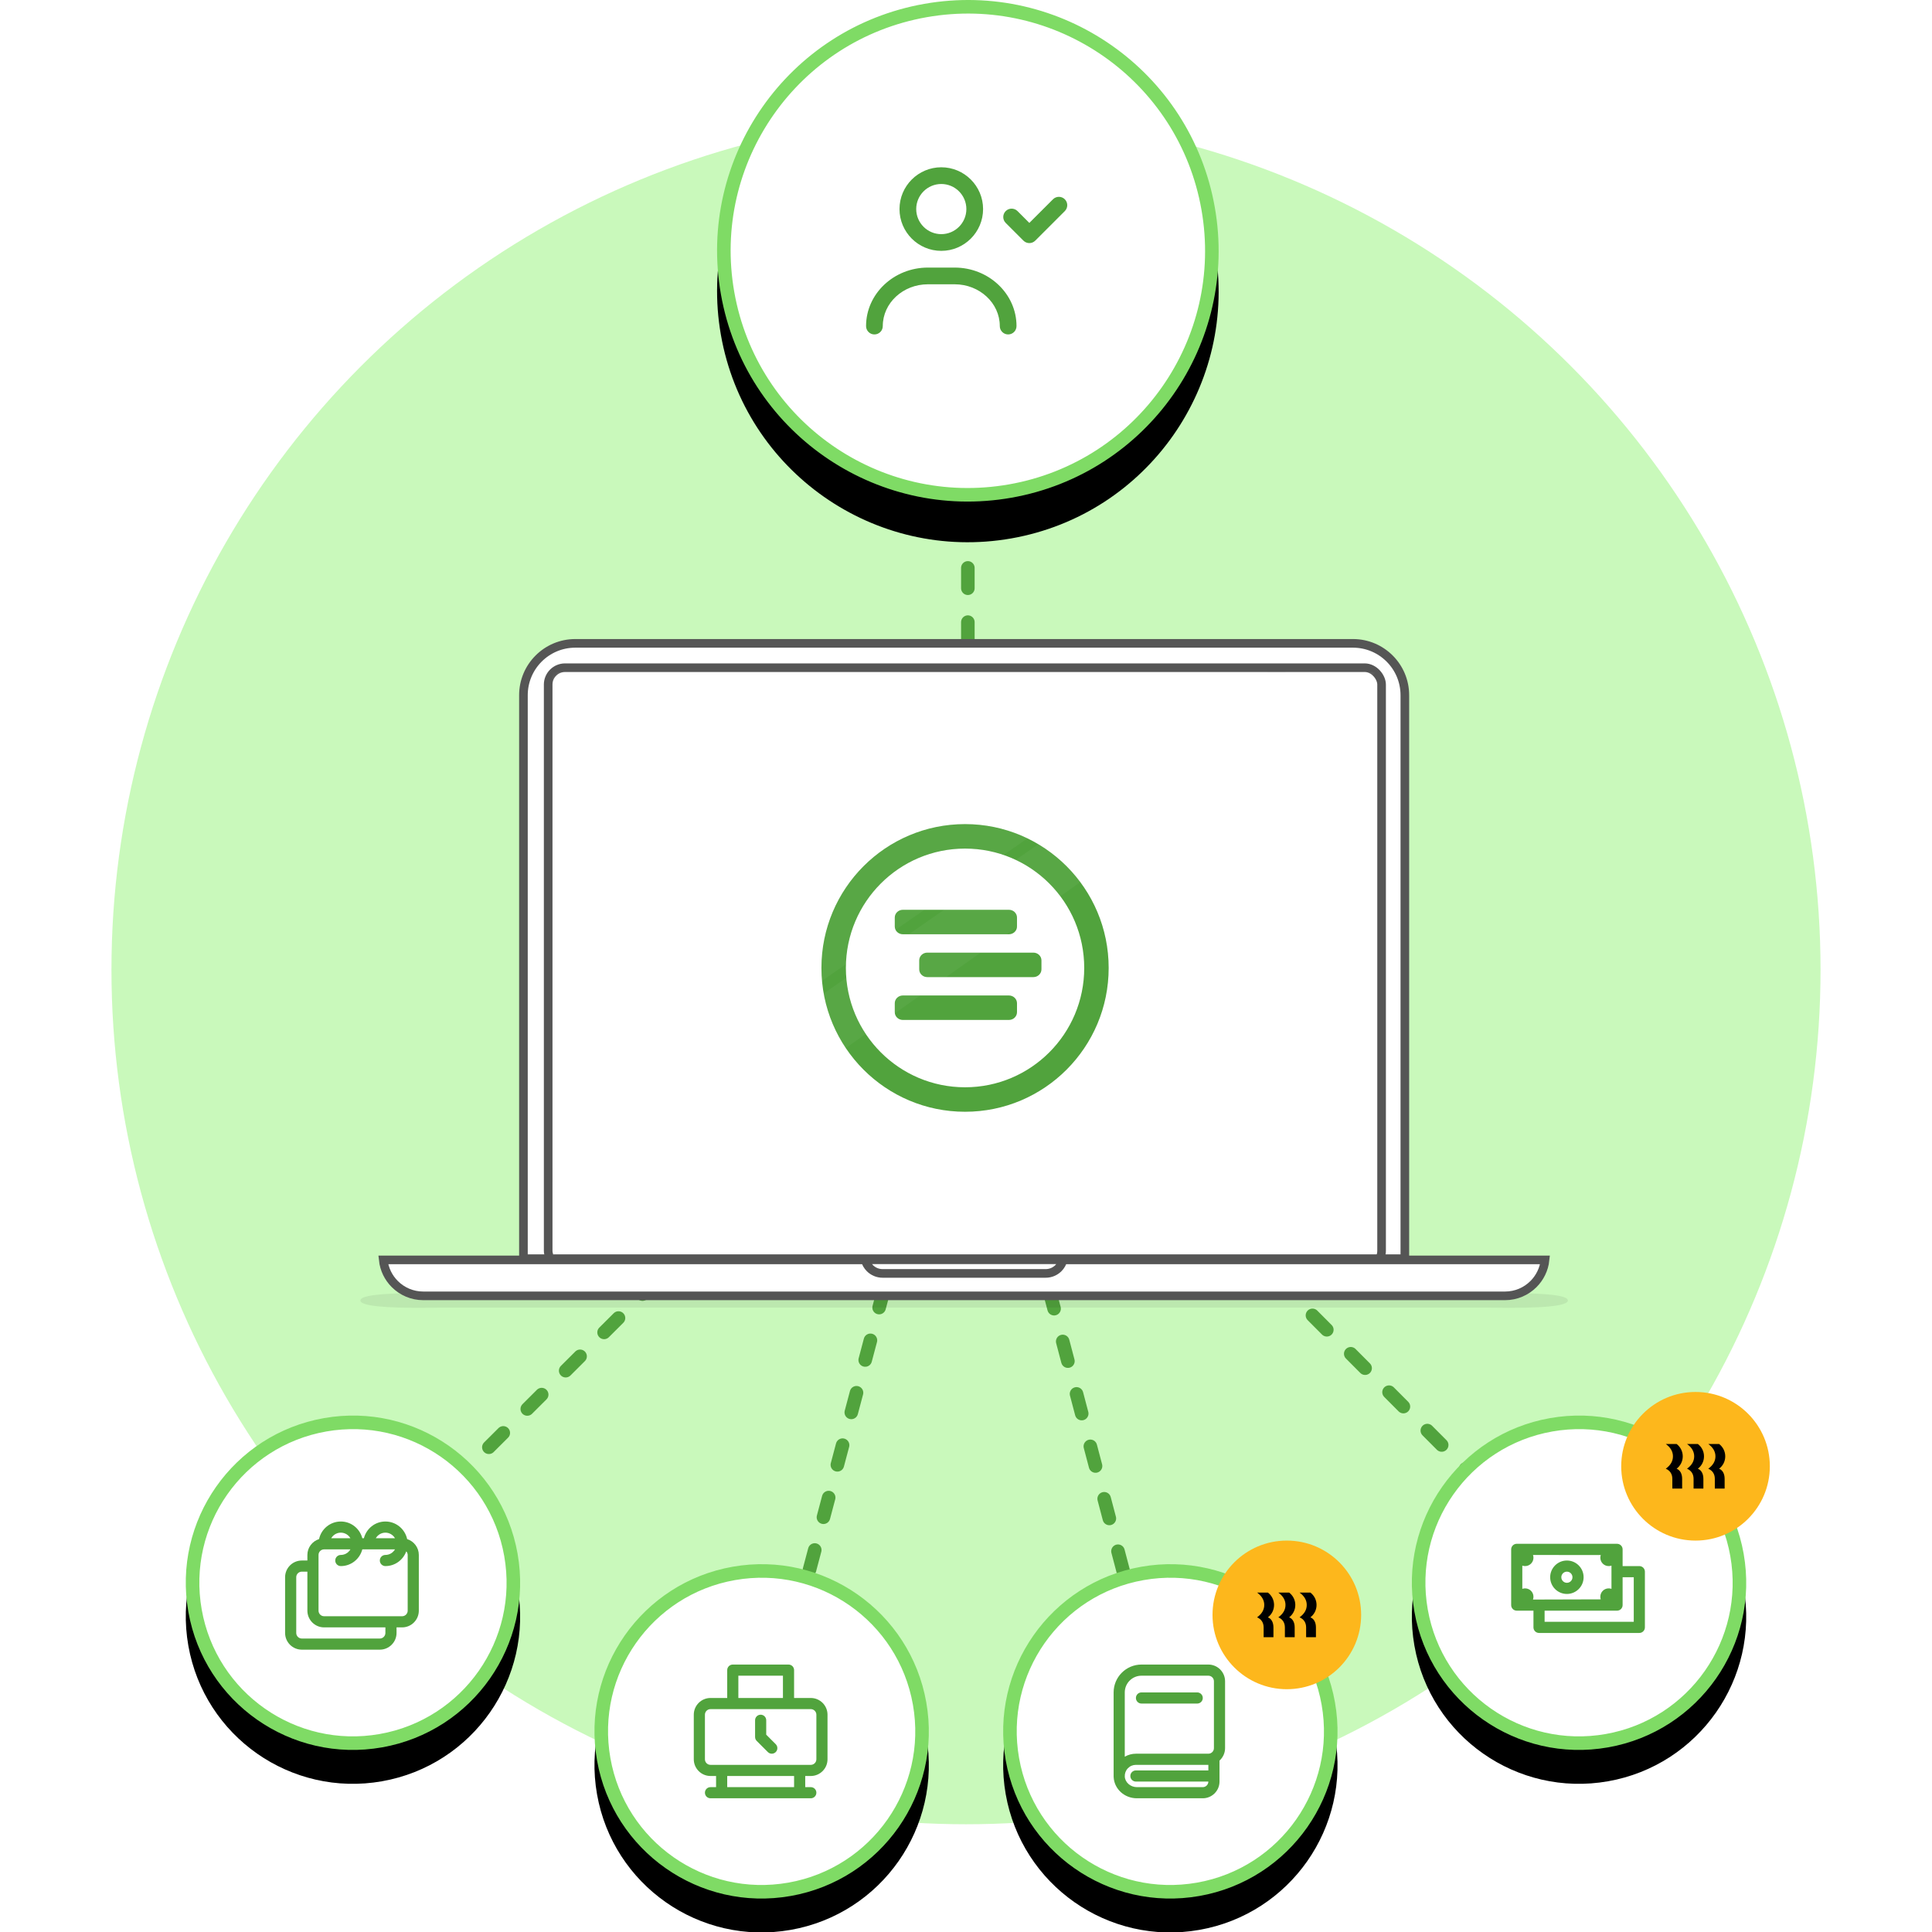 <?xml version="1.0" encoding="UTF-8"?>
<svg width="285px" height="285px" viewBox="0 0 285 285" version="1.1" xmlns="http://www.w3.org/2000/svg" xmlns:xlink="http://www.w3.org/1999/xlink">
    <title>M_MO_AIO-EmpRetention</title>
    <defs>
        <path d="M28.946,48.948 C42.358,46.583 51.313,33.793 48.948,20.381 C46.583,6.969 33.793,-1.986 20.381,0.379 C6.969,2.744 -1.986,15.533 0.379,28.946 C2.744,42.358 15.533,51.313 28.946,48.948 Z" id="path-1"></path>
        <filter x="-5.1%" y="-5.1%" width="110.1%" height="120.3%" filterUnits="objectBoundingBox" id="filter-2">
            <feOffset dx="0" dy="5" in="SourceAlpha" result="shadowOffsetOuter1"></feOffset>
            <feComposite in="shadowOffsetOuter1" in2="SourceAlpha" operator="out" result="shadowOffsetOuter1"></feComposite>
            <feColorMatrix values="0 0 0 0 0   0 0 0 0 0   0 0 0 0 0  0 0 0 0.05 0" type="matrix" in="shadowOffsetOuter1"></feColorMatrix>
        </filter>
        <path d="M28.946,48.948 C42.358,46.583 51.313,33.793 48.948,20.381 C46.583,6.969 33.793,-1.986 20.381,0.379 C6.969,2.744 -1.986,15.533 0.379,28.946 C2.744,42.358 15.533,51.313 28.946,48.948 Z" id="path-3"></path>
        <filter x="-5.1%" y="-5.1%" width="110.1%" height="120.3%" filterUnits="objectBoundingBox" id="filter-4">
            <feOffset dx="0" dy="5" in="SourceAlpha" result="shadowOffsetOuter1"></feOffset>
            <feComposite in="shadowOffsetOuter1" in2="SourceAlpha" operator="out" result="shadowOffsetOuter1"></feComposite>
            <feColorMatrix values="0 0 0 0 0   0 0 0 0 0   0 0 0 0 0  0 0 0 0.05 0" type="matrix" in="shadowOffsetOuter1"></feColorMatrix>
        </filter>
        <path d="M28.946,48.948 C42.358,46.583 51.313,33.793 48.948,20.381 C46.583,6.969 33.793,-1.986 20.381,0.379 C6.969,2.744 -1.986,15.533 0.379,28.946 C2.744,42.358 15.533,51.313 28.946,48.948 Z" id="path-5"></path>
        <filter x="-5.1%" y="-5.1%" width="110.1%" height="120.3%" filterUnits="objectBoundingBox" id="filter-6">
            <feOffset dx="0" dy="5" in="SourceAlpha" result="shadowOffsetOuter1"></feOffset>
            <feComposite in="shadowOffsetOuter1" in2="SourceAlpha" operator="out" result="shadowOffsetOuter1"></feComposite>
            <feColorMatrix values="0 0 0 0 0   0 0 0 0 0   0 0 0 0 0  0 0 0 0.05 0" type="matrix" in="shadowOffsetOuter1"></feColorMatrix>
        </filter>
        <path d="M28.946,48.948 C42.358,46.583 51.313,33.793 48.948,20.381 C46.583,6.969 33.793,-1.986 20.381,0.379 C6.969,2.744 -1.986,15.533 0.379,28.946 C2.744,42.358 15.533,51.313 28.946,48.948 Z" id="path-7"></path>
        <filter x="-5.1%" y="-5.1%" width="110.1%" height="120.3%" filterUnits="objectBoundingBox" id="filter-8">
            <feOffset dx="0" dy="5" in="SourceAlpha" result="shadowOffsetOuter1"></feOffset>
            <feComposite in="shadowOffsetOuter1" in2="SourceAlpha" operator="out" result="shadowOffsetOuter1"></feComposite>
            <feColorMatrix values="0 0 0 0 0   0 0 0 0 0   0 0 0 0 0  0 0 0 0.05 0" type="matrix" in="shadowOffsetOuter1"></feColorMatrix>
        </filter>
        <filter x="-13.7%" y="-4.6%" width="118.2%" height="118.2%" filterUnits="objectBoundingBox" id="filter-9">
            <feOffset dx="-2" dy="2" in="SourceAlpha" result="shadowOffsetOuter1"></feOffset>
            <feColorMatrix values="0 0 0 0 0   0 0 0 0 0   0 0 0 0 0  0 0 0 0.1 0" type="matrix" in="shadowOffsetOuter1" result="shadowMatrixOuter1"></feColorMatrix>
            <feMerge>
                <feMergeNode in="shadowMatrixOuter1"></feMergeNode>
                <feMergeNode in="SourceGraphic"></feMergeNode>
            </feMerge>
        </filter>
        <filter x="-13.7%" y="-4.6%" width="118.2%" height="118.2%" filterUnits="objectBoundingBox" id="filter-10">
            <feOffset dx="-2" dy="2" in="SourceAlpha" result="shadowOffsetOuter1"></feOffset>
            <feColorMatrix values="0 0 0 0 0   0 0 0 0 0   0 0 0 0 0  0 0 0 0.1 0" type="matrix" in="shadowOffsetOuter1" result="shadowMatrixOuter1"></feColorMatrix>
            <feMerge>
                <feMergeNode in="shadowMatrixOuter1"></feMergeNode>
                <feMergeNode in="SourceGraphic"></feMergeNode>
            </feMerge>
        </filter>
        <rect id="path-11" x="0" y="0" width="121.668" height="87.222" rx="2.487"></rect>
        <path d="M43.418,73.422 C63.536,69.875 76.97,50.69 73.422,30.572 C69.875,10.454 50.69,-2.979 30.572,0.568 C10.454,4.115 -2.979,23.3 0.568,43.418 C4.115,63.536 23.3,76.97 43.418,73.422 Z" id="path-13"></path>
        <filter x="-4.1%" y="-4.1%" width="108.1%" height="116.2%" filterUnits="objectBoundingBox" id="filter-14">
            <feOffset dx="0" dy="6" in="SourceAlpha" result="shadowOffsetOuter1"></feOffset>
            <feComposite in="shadowOffsetOuter1" in2="SourceAlpha" operator="out" result="shadowOffsetOuter1"></feComposite>
            <feColorMatrix values="0 0 0 0 0   0 0 0 0 0   0 0 0 0 0  0 0 0 0.05 0" type="matrix" in="shadowOffsetOuter1"></feColorMatrix>
        </filter>
    </defs>
    <g id="M_MO_AIO-EmpRetention" stroke="none" fill="none">
        <circle id="Oval" fill="#C9F9BB" fill-rule="evenodd" cx="142.5" cy="143.048" r="126.058"></circle>
        <path d="M142.774,143.048 L232.933,233.481 M142.5,143.733 L172.644,258.144 M142.774,143.596 L112.356,258.144 M142.226,143.596 L52.067,233.481 M142.774,142.774 L142.774,36.036" id="Combined-Shape" stroke="#51A33D" stroke-width="2" stroke-linecap="round" stroke-dasharray="3,5"></path>
        <g id="Group" stroke-width="1" fill-rule="evenodd" transform="translate(27.404, 208.817)">
            <g id="Path">
                <use fill="black" fill-opacity="1" filter="url(#filter-2)" xlink:href="#path-1"></use>
                <path stroke="#7FDB65" stroke-width="2" d="M20.555,1.364 C26.989,0.229 33.274,1.81 38.234,5.283 C43.194,8.756 46.829,14.121 47.963,20.555 C49.098,26.989 47.517,33.274 44.044,38.234 C40.571,43.194 35.206,46.829 28.772,47.963 C22.338,49.098 16.053,47.517 11.093,44.044 C6.133,40.571 2.498,35.206 1.364,28.772 C0.229,22.338 1.81,16.053 5.283,11.093 C8.756,6.133 14.121,2.498 20.555,1.364 Z" stroke-linejoin="square" fill="#FFFFFF" fill-rule="evenodd"></path>
            </g>
            <g id="Schedules-–-Outlined" transform="translate(14.652, 14.807)" fill="#51A33D">
                <path d="M18.084,13.974 C18.084,14.427 17.715,14.796 17.262,14.796 L5.754,14.796 C5.3,14.796 4.932,14.427 4.932,13.974 L4.932,5.754 C4.932,5.3 5.3,4.932 5.754,4.932 L9.635,4.932 C9.35,5.421 8.825,5.754 8.22,5.754 C7.765,5.754 7.398,6.121 7.398,6.576 C7.398,7.03 7.765,7.398 8.22,7.398 C9.747,7.398 11.024,6.346 11.391,4.932 L16.211,4.932 C15.926,5.421 15.401,5.754 14.796,5.754 C14.341,5.754 13.974,6.121 13.974,6.576 C13.974,7.03 14.341,7.398 14.796,7.398 C16.217,7.398 17.418,6.488 17.876,5.223 C18,5.367 18.084,5.549 18.084,5.754 L18.084,13.974 Z M14.796,17.262 C14.796,17.715 14.427,18.084 13.974,18.084 L2.466,18.084 C2.012,18.084 1.644,17.715 1.644,17.262 L1.644,9.042 C1.644,8.588 2.012,8.22 2.466,8.22 L3.288,8.22 L3.288,13.974 C3.288,15.333 4.394,16.44 5.754,16.44 L14.796,16.44 L14.796,17.262 Z M8.22,2.466 C8.825,2.466 9.35,2.799 9.635,3.288 L6.804,3.288 C7.09,2.799 7.615,2.466 8.22,2.466 L8.22,2.466 Z M14.796,2.466 C15.401,2.466 15.926,2.799 16.211,3.288 L13.38,3.288 C13.665,2.799 14.191,2.466 14.796,2.466 L14.796,2.466 Z M18.006,3.415 C17.686,1.935 16.371,0.822 14.796,0.822 C13.268,0.822 11.992,1.873 11.624,3.288 L11.391,3.288 C11.024,1.873 9.747,0.822 8.22,0.822 C6.645,0.822 5.329,1.935 5.009,3.415 C4.015,3.733 3.288,4.656 3.288,5.754 L3.288,6.576 L2.466,6.576 C1.106,6.576 0,7.682 0,9.042 L0,17.262 C0,18.621 1.106,19.727 2.466,19.727 L13.974,19.727 C15.333,19.727 16.44,18.621 16.44,17.262 L16.44,16.44 L17.262,16.44 C18.621,16.44 19.727,15.333 19.727,13.974 L19.727,5.754 C19.727,4.656 19.001,3.733 18.006,3.415 L18.006,3.415 Z" id="schedules"></path>
            </g>
        </g>
        <g id="Group" stroke-width="1" fill-rule="evenodd" transform="translate(87.692, 230.74)">
            <g id="Path">
                <use fill="black" fill-opacity="1" filter="url(#filter-4)" xlink:href="#path-3"></use>
                <path stroke="#7FDB65" stroke-width="2" d="M20.555,1.364 C26.989,0.229 33.274,1.81 38.234,5.283 C43.194,8.756 46.829,14.121 47.963,20.555 C49.098,26.989 47.517,33.274 44.044,38.234 C40.571,43.194 35.206,46.829 28.772,47.963 C22.338,49.098 16.053,47.517 11.093,44.044 C6.133,40.571 2.498,35.206 1.364,28.772 C0.229,22.338 1.81,16.053 5.283,11.093 C8.756,6.133 14.121,2.498 20.555,1.364 Z" stroke-linejoin="square" fill="#FFFFFF" fill-rule="evenodd"></path>
            </g>
            <g id="Schedules-–-Outlined" transform="translate(14.652, 14.807)" fill="#51A33D">
                <path d="M12.089,11.749 C12.41,12.07 12.41,12.589 12.089,12.911 C11.929,13.071 11.718,13.152 11.508,13.152 C11.297,13.152 11.087,13.071 10.927,12.911 L9.283,11.267 C9.128,11.113 9.042,10.904 9.042,10.686 L9.042,8.22 C9.042,7.765 9.409,7.398 9.864,7.398 C10.318,7.398 10.686,7.765 10.686,8.22 L10.686,10.345 L12.089,11.749 Z M18.084,13.974 C18.084,14.427 17.715,14.796 17.262,14.796 L15.618,14.796 L4.11,14.796 L2.466,14.796 C2.012,14.796 1.644,14.427 1.644,13.974 L1.644,7.398 C1.644,6.944 2.012,6.576 2.466,6.576 L17.262,6.576 C17.715,6.576 18.084,6.944 18.084,7.398 L18.084,13.974 Z M4.932,18.084 L14.796,18.084 L14.796,16.44 L4.932,16.44 L4.932,18.084 Z M6.576,4.932 L13.152,4.932 L13.152,1.644 L6.576,1.644 L6.576,4.932 Z M17.262,4.932 L14.796,4.932 L14.796,0.822 C14.796,0.367 14.428,0 13.974,0 L5.754,0 C5.299,0 4.932,0.367 4.932,0.822 L4.932,4.932 L2.466,4.932 C1.106,4.932 0,6.038 0,7.398 L0,13.974 C0,15.333 1.106,16.44 2.466,16.44 L3.288,16.44 L3.288,18.084 L2.466,18.084 C2.011,18.084 1.644,18.451 1.644,18.905 C1.644,19.36 2.011,19.727 2.466,19.727 L4.11,19.727 L15.618,19.727 L17.262,19.727 C17.716,19.727 18.084,19.36 18.084,18.905 C18.084,18.451 17.716,18.084 17.262,18.084 L16.44,18.084 L16.44,16.44 L17.262,16.44 C18.621,16.44 19.727,15.333 19.727,13.974 L19.727,7.398 C19.727,6.038 18.621,4.932 17.262,4.932 L17.262,4.932 Z" id="time-clock"></path>
            </g>
        </g>
        <g id="Group" stroke-width="1" fill-rule="evenodd" transform="translate(147.981, 230.74)">
            <g id="Path">
                <use fill="black" fill-opacity="1" filter="url(#filter-6)" xlink:href="#path-5"></use>
                <path stroke="#7FDB65" stroke-width="2" d="M20.555,1.364 C26.989,0.229 33.274,1.81 38.234,5.283 C43.194,8.756 46.829,14.121 47.963,20.555 C49.098,26.989 47.517,33.274 44.044,38.234 C40.571,43.194 35.206,46.829 28.772,47.963 C22.338,49.098 16.053,47.517 11.093,44.044 C6.133,40.571 2.498,35.206 1.364,28.772 C0.229,22.338 1.81,16.053 5.283,11.093 C8.756,6.133 14.121,2.498 20.555,1.364 Z" stroke-linejoin="square" fill="#FFFFFF" fill-rule="evenodd"></path>
            </g>
            <g id="Schedules-–-Outlined" transform="translate(14.652, 14.807)" fill="#51A33D">
                <path d="M15.618,0 C16.977,0 18.084,1.106 18.084,2.466 L18.084,12.33 C18.084,13.059 17.765,13.715 17.262,14.166 L17.262,17.262 C17.262,18.621 16.155,19.727 14.796,19.727 L5.072,19.727 C3.244,19.727 1.74,18.361 1.649,16.615 C1.646,16.56 1.644,16.504 1.644,16.449 L1.644,4.11 C1.644,1.844 3.488,0 5.754,0 Z M15.618,14.796 L4.932,14.796 C4.476,14.796 4.053,14.978 3.739,15.309 C3.426,15.638 3.267,16.072 3.29,16.528 C3.336,17.386 4.134,18.084 5.072,18.084 L14.796,18.084 C15.249,18.084 15.618,17.715 15.618,17.262 L4.932,17.262 C4.477,17.262 4.11,16.894 4.11,16.44 C4.11,15.985 4.477,15.618 4.932,15.618 L15.618,15.618 L15.618,14.796 Z M15.618,1.644 L5.754,1.644 C4.394,1.644 3.288,2.75 3.288,4.11 L3.288,13.593 C3.784,13.307 4.352,13.152 4.932,13.152 L15.618,13.152 C16.07,13.152 16.44,12.783 16.44,12.33 L16.44,2.466 C16.44,2.012 16.07,1.644 15.618,1.644 Z M13.974,4.11 C14.428,4.11 14.796,4.477 14.796,4.932 C14.796,5.386 14.428,5.754 13.974,5.754 L5.754,5.754 C5.299,5.754 4.932,5.386 4.932,4.932 C4.932,4.477 5.299,4.11 5.754,4.11 Z" id="book"></path>
            </g>
        </g>
        <g id="Group" stroke-width="1" fill-rule="evenodd" transform="translate(208.269, 208.817)">
            <g id="Path">
                <use fill="black" fill-opacity="1" filter="url(#filter-8)" xlink:href="#path-7"></use>
                <path stroke="#7FDB65" stroke-width="2" d="M20.555,1.364 C26.989,0.229 33.274,1.81 38.234,5.283 C43.194,8.756 46.829,14.121 47.963,20.555 C49.098,26.989 47.517,33.274 44.044,38.234 C40.571,43.194 35.206,46.829 28.772,47.963 C22.338,49.098 16.053,47.517 11.093,44.044 C6.133,40.571 2.498,35.206 1.364,28.772 C0.229,22.338 1.81,16.053 5.283,11.093 C8.756,6.133 14.121,2.498 20.555,1.364 Z" stroke-linejoin="square" fill="#FFFFFF" fill-rule="evenodd"></path>
            </g>
            <g id="Schedules-–-Outlined" transform="translate(14.652, 14.807)" fill="#51A33D">
                <path d="M16.44,13.152 C16.44,13.606 16.072,13.974 15.618,13.974 L4.932,13.974 L4.932,15.618 L18.084,15.618 L18.084,9.042 L16.44,9.042 L16.44,13.152 Z M3.221,5.762 C3.264,5.888 3.288,6.024 3.288,6.165 C3.288,6.846 2.736,7.398 2.055,7.398 C1.911,7.398 1.773,7.373 1.644,7.328 L1.644,10.756 C1.773,10.71 1.911,10.686 2.055,10.686 C2.736,10.686 3.288,11.238 3.288,11.919 C3.288,12.065 3.263,12.204 3.216,12.334 L13.214,12.306 C13.173,12.184 13.152,12.054 13.152,11.919 C13.152,11.238 13.704,10.686 14.385,10.686 C14.529,10.686 14.667,10.711 14.796,10.756 L14.796,7.327 C14.667,7.373 14.529,7.398 14.385,7.398 C13.704,7.398 13.152,6.846 13.152,6.165 C13.152,6.025 13.175,5.89 13.218,5.765 L3.221,5.762 Z M8.22,6.576 C9.582,6.576 10.686,7.68 10.686,9.042 C10.686,10.404 9.582,11.508 8.22,11.508 C6.858,11.508 5.754,10.404 5.754,9.042 C5.754,7.68 6.858,6.576 8.22,6.576 Z M8.22,8.22 C7.766,8.22 7.398,8.588 7.398,9.042 C7.398,9.496 7.766,9.864 8.22,9.864 C8.674,9.864 9.042,9.496 9.042,9.042 C9.042,8.588 8.674,8.22 8.22,8.22 Z M0.822,13.974 C0.368,13.974 0,13.606 0,13.152 L0,4.932 C0,4.478 0.368,4.11 0.822,4.11 L15.618,4.11 C16.072,4.11 16.44,4.478 16.44,4.932 L16.44,7.398 L18.905,7.398 C19.359,7.398 19.727,7.766 19.727,8.22 L19.727,16.44 C19.727,16.894 19.359,17.262 18.905,17.262 L4.11,17.262 C3.656,17.262 3.288,16.894 3.288,16.44 L3.288,13.974 L0.822,13.974 Z" id="Combined-Shape"></path>
            </g>
        </g>
        <g id="Group" filter="url(#filter-9)" stroke-width="1" fill-rule="evenodd" transform="translate(241.154, 203.337)">
            <circle id="Oval-2" fill="#FDB71C" cx="10.962" cy="10.962" r="10.962"></circle>
            <path d="M7.632,9.497 C7.632,8.773 7.264,8.175 6.577,7.673 L8.174,7.673 C8.734,8.104 9.078,8.761 9.078,9.497 C9.078,10.232 8.734,10.89 8.174,11.32 C8.692,11.536 8.988,12.062 8.988,12.815 L8.988,14.25 L7.541,14.25 L7.541,12.815 C7.541,12.098 7.198,11.595 6.577,11.32 C7.264,10.818 7.632,10.22 7.632,9.497 Z M10.765,9.497 C10.765,8.773 10.398,8.175 9.711,7.673 L11.308,7.673 C11.868,8.104 12.212,8.761 12.212,9.497 C12.212,10.232 11.868,10.89 11.308,11.32 C11.826,11.536 12.121,12.062 12.121,12.815 L12.121,14.25 L10.675,14.25 L10.675,12.815 C10.675,12.098 10.331,11.595 9.711,11.32 C10.398,10.818 10.765,10.22 10.765,9.497 Z M13.9,9.497 C13.9,8.773 13.532,8.175 12.845,7.673 L14.442,7.673 C15.003,8.104 15.346,8.761 15.346,9.497 C15.346,10.232 15.003,10.89 14.442,11.32 C14.96,11.536 15.256,12.062 15.256,12.815 L15.256,14.25 L13.809,14.25 L13.809,12.815 C13.809,12.098 13.466,11.595 12.845,11.32 C13.532,10.818 13.9,10.22 13.9,9.497 Z" id="Shape" fill="#000000" fill-rule="nonzero"></path>
        </g>
        <g id="Group" filter="url(#filter-10)" stroke-width="1" fill-rule="evenodd" transform="translate(180.865, 225.26)">
            <circle id="Oval-2" fill="#FDB71C" cx="10.962" cy="10.962" r="10.962"></circle>
            <path d="M7.632,9.497 C7.632,8.773 7.264,8.175 6.577,7.673 L8.174,7.673 C8.734,8.104 9.078,8.761 9.078,9.497 C9.078,10.232 8.734,10.89 8.174,11.32 C8.692,11.536 8.988,12.062 8.988,12.815 L8.988,14.25 L7.541,14.25 L7.541,12.815 C7.541,12.098 7.198,11.595 6.577,11.32 C7.264,10.818 7.632,10.22 7.632,9.497 Z M10.765,9.497 C10.765,8.773 10.398,8.175 9.711,7.673 L11.308,7.673 C11.868,8.104 12.212,8.761 12.212,9.497 C12.212,10.232 11.868,10.89 11.308,11.32 C11.826,11.536 12.121,12.062 12.121,12.815 L12.121,14.25 L10.675,14.25 L10.675,12.815 C10.675,12.098 10.331,11.595 9.711,11.32 C10.398,10.818 10.765,10.22 10.765,9.497 Z M13.9,9.497 C13.9,8.773 13.532,8.175 12.845,7.673 L14.442,7.673 C15.003,8.104 15.346,8.761 15.346,9.497 C15.346,10.232 15.003,10.89 14.442,11.32 C14.96,11.536 15.256,12.062 15.256,12.815 L15.256,14.25 L13.809,14.25 L13.809,12.815 C13.809,12.098 13.466,11.595 12.845,11.32 C13.532,10.818 13.9,10.22 13.9,9.497 Z" id="Shape" fill="#000000" fill-rule="nonzero"></path>
        </g>
        <g id="laptop" stroke-width="1" fill-rule="evenodd" transform="translate(53.163, 94.269)">
            <g id="Laptop">
                <path d="M146.422,0.636 C148.535,0.636 150.448,1.493 151.833,2.878 C153.218,4.263 154.074,6.176 154.074,8.289 L154.074,91.406 L24.051,91.406 L24.051,8.289 C24.051,6.176 24.907,4.263 26.292,2.878 C27.677,1.493 29.59,0.636 31.703,0.636 Z" id="Rectangle" stroke="#555555" stroke-width="1.273" fill="#FFFFFF"></path>
                <g id="Expanded" transform="translate(28.338, 4.865)">
                    <mask id="mask-12" fill="white">
                        <use xlink:href="#path-11"></use>
                    </mask>
                    <rect stroke="#555555" stroke-width="1.273" x="-0.636" y="-0.636" width="122.941" height="88.494" rx="2.487"></rect>
                    <path d="M121.668,1.13686838e-13 L0,86.086 L0,75.252 L108.173,1.13686838e-13 L121.668,1.13686838e-13 Z M105.475,1.13686838e-13 L-6.82121026e-13,73.112 L-6.82121026e-13,1.13686838e-13 L105.475,1.13686838e-13 Z" id="Combined-Shape" fill="#FFFFFF" opacity="0.5" mask="url(#mask-12)"></path>
                    <path d="M60.859,22.434 C72.56,22.434 82.045,31.933 82.045,43.651 C82.045,55.369 72.56,64.868 60.859,64.868 C49.159,64.868 39.673,55.369 39.673,43.651 C39.673,31.933 49.159,22.434 60.859,22.434 Z M60.859,26.045 C51.15,26.045 43.279,33.927 43.279,43.651 C43.279,53.374 51.15,61.257 60.859,61.257 C70.569,61.257 78.439,53.374 78.439,43.651 C78.439,33.927 70.569,26.045 60.859,26.045 Z M67.332,47.714 C67.989,47.714 68.522,48.227 68.522,48.86 L68.522,50.179 C68.522,50.812 67.989,51.325 67.332,51.325 L51.682,51.325 C51.024,51.325 50.492,50.812 50.492,50.179 L50.492,48.86 C50.492,48.227 51.024,47.714 51.682,47.714 Z M70.938,41.394 C71.596,41.394 72.129,41.907 72.129,42.54 L72.129,43.859 C72.129,44.492 71.596,45.005 70.938,45.005 L55.288,45.005 C54.63,45.005 54.098,44.492 54.098,43.859 L54.098,42.54 C54.098,41.907 54.63,41.394 55.288,41.394 Z M67.332,35.074 C67.989,35.074 68.522,35.587 68.522,36.22 L68.522,37.539 C68.522,38.172 67.989,38.685 67.332,38.685 L51.682,38.685 C51.024,38.685 50.492,38.172 50.492,37.539 L50.492,36.22 C50.492,35.587 51.024,35.074 51.682,35.074 Z" id="When-I-Work-Icon" fill="#51A33D" mask="url(#mask-12)"></path>
                    <path d="M46.212,53.389 L43.265,55.474 C41.664,53.089 40.533,50.36 40.007,47.422 L43.338,45.103 C43.587,48.151 44.611,50.979 46.212,53.389 Z M54.232,47.714 L50.505,50.35 C50.496,50.294 50.492,50.237 50.492,50.179 L50.492,48.86 C50.492,48.227 51.024,47.714 51.682,47.714 L54.232,47.714 Z M60.859,22.434 C64.161,22.434 67.287,23.19 70.073,24.539 L66.545,26.986 C64.762,26.376 62.849,26.045 60.859,26.045 C51.332,26.045 43.575,33.635 43.288,43.107 L39.757,45.554 C39.702,44.927 39.673,44.292 39.673,43.651 C39.673,31.933 49.159,22.434 60.859,22.434 Z M63.164,41.394 L58.061,45.005 L55.288,45.005 C54.63,45.005 54.098,44.492 54.098,43.859 L54.098,42.54 C54.098,41.907 54.63,41.394 55.288,41.394 L63.164,41.394 Z M67.332,35.074 C67.989,35.074 68.522,35.587 68.522,36.22 L68.522,37.539 L68.518,37.606 L66.993,38.685 L52.565,38.685 L57.756,35.074 L67.332,35.074 Z M54.876,35.074 L50.608,38.033 C50.533,37.883 50.492,37.715 50.492,37.539 L50.492,36.22 C50.492,35.587 51.024,35.074 51.682,35.074 L54.876,35.074 Z M77.865,30.994 L74.918,33.079 C73.203,30.795 70.946,28.942 68.338,27.713 L71.666,25.398 C74.084,26.836 76.192,28.743 77.865,30.994 Z" id="Combined-Shape" fill="#FFFFFF" opacity="0.2" mask="url(#mask-12)"></path>
                </g>
                <path d="M11.366,96.516 L12.144,96.53 L165.981,96.53 L166.759,96.516 L167.357,96.507 C167.947,96.499 168.513,96.494 169.054,96.492 L169.719,96.492 C175.323,96.5 178.125,96.86 178.125,97.573 C178.125,98.401 174.336,98.754 166.759,98.63 L165.981,98.616 L12.144,98.616 L11.366,98.63 L10.475,98.642 C3.492,98.725 0,98.368 0,97.573 C0,96.86 2.802,96.5 8.406,96.492 L8.802,96.492 C9.602,96.493 10.457,96.501 11.366,96.516 Z" id="Path" fill-opacity="0.07" fill="#000000"></path>
                <path d="M174.756,91.587 C174.608,92.973 173.984,94.216 173.05,95.15 C171.976,96.224 170.491,96.889 168.852,96.889 L9.273,96.889 C7.634,96.889 6.149,96.224 5.075,95.15 C4.141,94.216 3.517,92.973 3.369,91.587 Z" id="Rectangle" stroke="#555555" stroke-width="1.273" fill="#FFFFFF"></path>
                <path d="M103.667,91.565 C103.55,92.042 103.303,92.467 102.968,92.803 C102.488,93.283 101.825,93.58 101.093,93.58 L77.032,93.58 C76.3,93.58 75.637,93.283 75.157,92.803 C74.822,92.467 74.575,92.042 74.458,91.565 Z" id="Rectangle" stroke="#555555" stroke-width="1.273" fill="#FFFFFF"></path>
            </g>
        </g>
        <g id="Group" stroke-width="1" fill-rule="evenodd" transform="translate(105.779, 0)">
            <g id="Path">
                <use fill="black" fill-opacity="1" filter="url(#filter-14)" xlink:href="#path-13"></use>
                <path stroke="#7FDB65" stroke-width="2" d="M30.746,1.553 C40.533,-0.173 50.093,2.232 57.638,7.515 C65.182,12.798 70.712,20.959 72.437,30.746 C74.163,40.533 71.759,50.093 66.476,57.638 C61.193,65.182 53.032,70.712 43.245,72.437 C33.458,74.163 23.897,71.759 16.353,66.476 C8.808,61.193 3.279,53.032 1.553,43.245 C-0.173,33.458 2.232,23.897 7.515,16.353 C12.798,8.808 20.959,3.279 30.746,1.553 Z" stroke-linejoin="square" fill="#FFFFFF" fill-rule="evenodd"></path>
            </g>
            <g id="Schedules-–-Outlined" transform="translate(21.979, 22.21)" fill="#51A33D">
                <path d="M13.069,17.262 C18.101,17.262 22.193,21.133 22.193,25.892 C22.193,26.573 21.642,27.125 20.96,27.125 C20.279,27.125 19.727,26.573 19.727,25.892 C19.727,22.493 16.74,19.727 13.069,19.727 L9.124,19.727 C5.453,19.727 2.466,22.493 2.466,25.892 C2.466,26.573 1.915,27.125 1.233,27.125 C0.551,27.125 0,26.573 0,25.892 C0,21.133 4.092,17.262 9.124,17.262 L13.069,17.262 Z M11.097,2.466 C14.496,2.466 17.262,5.231 17.262,8.631 C17.262,12.03 14.496,14.796 11.097,14.796 C7.697,14.796 4.932,12.03 4.932,8.631 C4.932,5.231 7.697,2.466 11.097,2.466 Z M29.318,7.186 C29.799,7.668 29.799,8.448 29.318,8.93 L24.959,13.289 C24.477,13.771 23.696,13.771 23.215,13.289 L20.599,10.674 C20.118,10.192 20.118,9.411 20.599,8.93 C21.081,8.448 21.861,8.448 22.343,8.93 L24.085,10.674 L27.574,7.186 C28.056,6.705 28.836,6.705 29.318,7.186 Z M11.097,4.932 C9.057,4.932 7.398,6.591 7.398,8.631 C7.398,10.67 9.057,12.33 11.097,12.33 C13.136,12.33 14.796,10.67 14.796,8.631 C14.796,6.591 13.136,4.932 11.097,4.932 Z" id="Combined-Shape"></path>
            </g>
        </g>
    </g>
</svg>